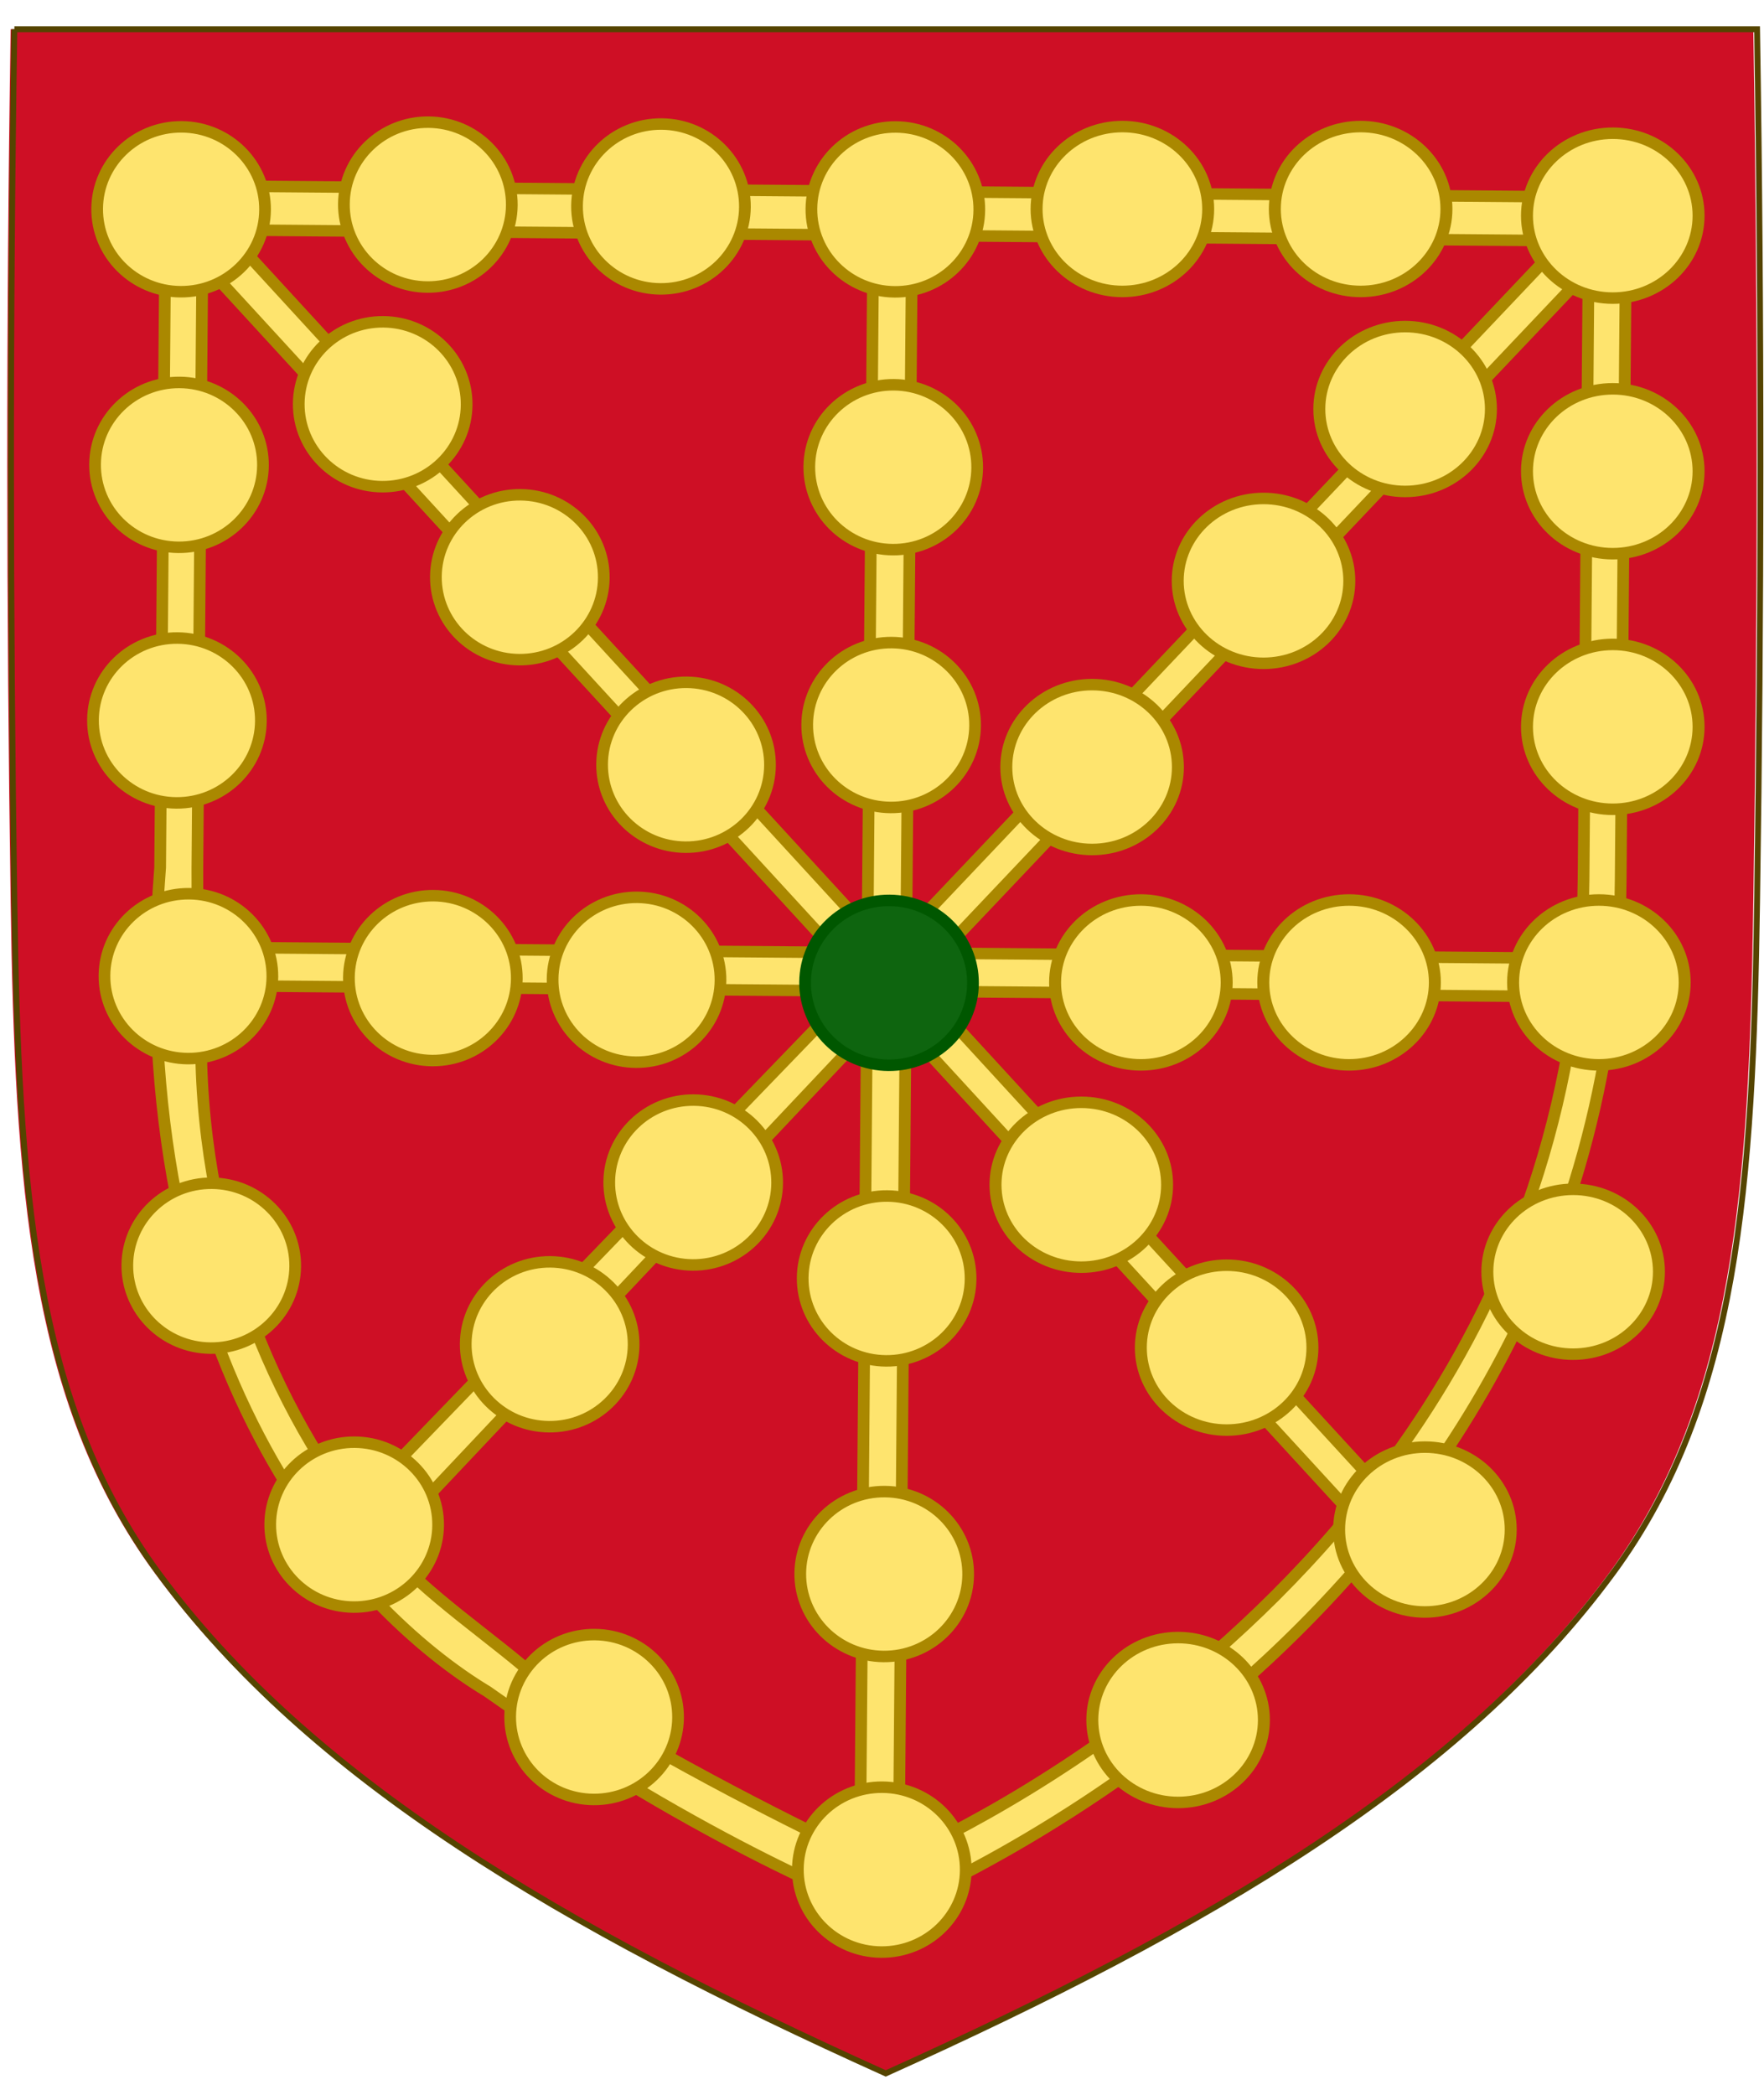 <?xml version="1.0" encoding="UTF-8" standalone="no"?>
<!-- Created with Inkscape (http://www.inkscape.org/) -->

<svg
   xmlns:dc="http://purl.org/dc/elements/1.1/"
   xmlns:cc="http://creativecommons.org/ns#"
   xmlns:rdf="http://www.w3.org/1999/02/22-rdf-syntax-ns#"
   xmlns:svg="http://www.w3.org/2000/svg"
   xmlns="http://www.w3.org/2000/svg"
   xmlns:xlink="http://www.w3.org/1999/xlink"
   xmlns:sodipodi="http://sodipodi.sourceforge.net/DTD/sodipodi-0.dtd"
   xmlns:inkscape="http://www.inkscape.org/namespaces/inkscape"
   width="777.844"
   height="923.844"
   id="svg4276"
   version="1.1"
   inkscape:version="0.48.0 r9654"
   sodipodi:docname="11.svg">
  <defs
     id="defs4278" />
  <sodipodi:namedview
     id="base"
     pagecolor="#ffffff"
     bordercolor="#666666"
     borderopacity="1.0"
     inkscape:pageopacity="0.0"
     inkscape:pageshadow="2"
     inkscape:zoom="0.60571791"
     inkscape:cx="397.77728"
     inkscape:cy="553.53957"
     inkscape:document-units="px"
     inkscape:current-layer="layer1"
     showgrid="false"
     fit-margin-top="0"
     fit-margin-left="0"
     fit-margin-right="0"
     fit-margin-bottom="0"
     inkscape:window-width="1280"
     inkscape:window-height="968"
     inkscape:window-x="-4"
     inkscape:window-y="-4"
     inkscape:window-maximized="1" />
  <g
     inkscape:label="Capa 1"
     inkscape:groupmode="layer"
     id="layer1"
     transform="translate(506,181.125)">
    <path
       sodipodi:nodetypes="csscsscc"
       d="m -501.303,-168.233 c -2.036,128.316 -1.916,256.65 0,384.962 1.846,123.625 8.012,220.098 63.396,295.532 66.715,90.868 177.859,156.442 320.828,220.867 142.969,-64.425 254.113,-130 320.828,-220.867 55.383,-75.434 61.55,-171.907 63.396,-295.532 1.916,-128.312 2.036,-256.646 0,-384.962 l -768.448,0 z"
       style="fill:#ce0f25;fill-opacity:1;stroke:none;display:inline"
       id="path7014-6-7-28-1-5-9-7-4"
       inkscape:connector-curvature="0" />
    <path
       sodipodi:nodetypes="csscsscc"
       d="m -499.652,-168.233 c -2.036,128.316 -1.916,256.65 0,384.962 1.846,123.625 8.012,220.098 63.396,295.532 66.715,90.868 177.859,156.442 320.828,220.867 142.969,-64.425 254.113,-130 320.828,-220.867 55.383,-75.434 61.55,-171.907 63.396,-295.532 1.916,-128.312 2.036,-256.646 0,-384.962 l -768.448,0 z"
       style="fill:none;stroke:#554400;stroke-width:2.582;stroke-miterlimit:4;stroke-opacity:1;stroke-dasharray:none;display:inline"
       id="path7014-6-7-28-1-5-9-7"
       inkscape:connector-curvature="0" />
    <g
       transform="matrix(1.497,0.012,-0.012,1.47,-486.706,-162.433)"
       id="g7585"
       style="fill:#fee46e;fill-opacity:1;stroke:#aa8800;stroke-width:3.45;stroke-miterlimit:4;stroke-opacity:1;stroke-dasharray:none;display:inline">
      <g
         transform="translate(1.868,-58.451)"
         id="layer4-48"
         style="fill:#fee46e;fill-opacity:1;stroke-width:3.45;stroke-miterlimit:4;stroke-dasharray:none" />
      <use
         transform="translate(-162.438,-409.461)"
         id="use7493"
         style="fill:#fee46e;fill-opacity:1;stroke-width:3.45;stroke-miterlimit:4;stroke-dasharray:none;display:inline"
         x="0"
         y="0"
         width="600"
         height="660"
         xlink:href="#g7346" />
      <use
         transform="translate(-960.442,-653.088)"
         id="use7496"
         style="fill:#fee46e;fill-opacity:1;stroke-width:3.45;stroke-miterlimit:4;stroke-dasharray:none;display:inline"
         x="0"
         y="0"
         width="600"
         height="660"
         xlink:href="#g7346" />
      <path
         inkscape:connector-curvature="0"
         transform="translate(506.793,460.447)"
         id="rect4925"
         d="m -465.031,-417.781 -4.844,0.156 c -2.744,4e-5 -0.656,5.906 -0.656,5.906 10e-6,0.009 0,0.041 0,0.062 10e-6,0.136 0,0.438 0,0.438 10e-6,0.085 0,0.1 0,0.219 l 0,6.375 c 10e-6,2.588 0,3.549 0,10.438 10e-6,22.174 0,71.675 0,180.969 -10.32,149.656 58.909,222.564 98.337,246.318 65.229,46.114 115.007,64.495 115.007,64.495 l 1.781,0.719 1.75,-0.719 c 0,-2e-6 53.218,-21.821 106.406,-71.375 53.188,-49.554 106.938,-127.623 106.938,-239.438 l 0,-198 0,-6.562 -5.5,0 z m 12.125,13.156 190.906,0 0,208.406 z m 202.312,0 191.906,0 -191.906,209.469 z m 199.344,8.719 0,182.688 c 0,8.125 -0.337,16.061 -0.906,23.812 l -188.25,0 z M -459.562,-395 l 188.344,205.594 -187.469,0 c -0.569,-7.751 -0.875,-15.687 -0.875,-23.812 0,-109.293 0,-158.795 0,-180.969 0,-0.536 0,-0.345 0,-0.812 z m 1.906,217.094 191.25,0 -145.603,156.102 c -28.247,-38.105 -49.374,-93.108 -45.647,-156.102 z m 212.438,0 192.031,0 c -6.62,59.797 -29.625,108.072 -58.031,146.25 z m -5.375,10.969 132.312,144.406 c -11.432,14.301 -23.536,27.085 -35.688,38.406 -41.868,39.008 -82.597,59.788 -96.625,66.312 z M -262,-165.875 l 0,247.25 c -15.479,-7.364 -54.672,-26.324 -94.875,-51.74 -12.275,-11.436 -34.818,-26.086 -46.352,-40.564 z"
         style="fill:#fee46e;fill-opacity:1;fill-rule:nonzero;stroke:#aa8800;stroke-width:3.45;stroke-linecap:round;stroke-linejoin:round;stroke-miterlimit:4;stroke-opacity:1;stroke-dasharray:none;stroke-dashoffset:0"
         sodipodi:nodetypes="cccccssscccccsscccccccccccccsccccccsscccccccccccsccccccc" />
      <path
         transform="matrix(0.921,0,0,0.921,730.959,237.512)"
         d="m -494.027,46.181 c 0,14.828 -12.021,26.849 -26.849,26.849 -14.828,0 -26.849,-12.021 -26.849,-26.849 0,-14.828 12.021,-26.849 26.849,-26.849 14.828,0 26.849,12.021 26.849,26.849 z"
         sodipodi:ry="26.849302"
         sodipodi:rx="26.849302"
         sodipodi:cy="46.180798"
         sodipodi:cx="-520.87646"
         id="path5329"
         style="fill:#0e650f;fill-opacity:1;fill-rule:nonzero;stroke:#005700;stroke-width:3.744;stroke-linecap:round;stroke-linejoin:round;stroke-miterlimit:4;stroke-opacity:1;stroke-dasharray:none;stroke-dashoffset:0"
         sodipodi:type="arc" />
      <path
         sodipodi:type="arc"
         style="fill:#fee46e;fill-opacity:1;fill-rule:nonzero;stroke:#aa8800;stroke-width:3.744;stroke-linecap:round;stroke-linejoin:round;stroke-miterlimit:4;stroke-opacity:1;stroke-dasharray:none;stroke-dashoffset:0"
         id="path5355"
         sodipodi:cx="-520.87646"
         sodipodi:cy="46.180798"
         sodipodi:rx="26.849302"
         sodipodi:ry="26.849302"
         d="m -494.027,46.181 c 0,14.828 -12.021,26.849 -26.849,26.849 -14.828,0 -26.849,-12.021 -26.849,-26.849 0,-14.828 12.021,-26.849 26.849,-26.849 14.828,0 26.849,12.021 26.849,26.849 z"
         transform="matrix(0.921,0,0,0.921,730.959,160.178)" />
      <path
         transform="matrix(0.921,0,0,0.921,730.959,5.512)"
         d="m -494.027,46.181 c 0,14.828 -12.021,26.849 -26.849,26.849 -14.828,0 -26.849,-12.021 -26.849,-26.849 0,-14.828 12.021,-26.849 26.849,-26.849 14.828,0 26.849,12.021 26.849,26.849 z"
         sodipodi:ry="26.849302"
         sodipodi:rx="26.849302"
         sodipodi:cy="46.180798"
         sodipodi:cx="-520.87646"
         id="path5357"
         style="fill:#fee46e;fill-opacity:1;fill-rule:nonzero;stroke:#aa8800;stroke-width:3.744;stroke-linecap:round;stroke-linejoin:round;stroke-miterlimit:4;stroke-opacity:1;stroke-dasharray:none;stroke-dashoffset:0"
         sodipodi:type="arc" />
      <path
         sodipodi:type="arc"
         style="fill:#fee46e;fill-opacity:1;fill-rule:nonzero;stroke:#aa8800;stroke-width:3.744;stroke-linecap:round;stroke-linejoin:round;stroke-miterlimit:4;stroke-opacity:1;stroke-dasharray:none;stroke-dashoffset:0"
         id="path5359"
         sodipodi:cx="-520.87646"
         sodipodi:cy="46.180798"
         sodipodi:rx="26.849302"
         sodipodi:ry="26.849302"
         d="m -494.027,46.181 c 0,14.828 -12.021,26.849 -26.849,26.849 -14.828,0 -26.849,-12.021 -26.849,-26.849 0,-14.828 12.021,-26.849 26.849,-26.849 14.828,0 26.849,12.021 26.849,26.849 z"
         transform="matrix(0.921,0,0,0.921,730.959,82.845)" />
      <path
         sodipodi:type="arc"
         style="fill:#fee46e;fill-opacity:1;fill-rule:nonzero;stroke:#aa8800;stroke-width:3.744;stroke-linecap:round;stroke-linejoin:round;stroke-miterlimit:4;stroke-opacity:1;stroke-dasharray:none;stroke-dashoffset:0"
         id="path5361"
         sodipodi:cx="-520.87646"
         sodipodi:cy="46.180798"
         sodipodi:rx="26.849302"
         sodipodi:ry="26.849302"
         d="m -494.027,46.181 c 0,14.828 -12.021,26.849 -26.849,26.849 -14.828,0 -26.849,-12.021 -26.849,-26.849 0,-14.828 12.021,-26.849 26.849,-26.849 14.828,0 26.849,12.021 26.849,26.849 z"
         transform="matrix(0.921,0,0,0.921,730.959,326.178)" />
      <path
         transform="matrix(0.921,0,0,0.921,730.959,414.845)"
         d="m -494.027,46.181 c 0,14.828 -12.021,26.849 -26.849,26.849 -14.828,0 -26.849,-12.021 -26.849,-26.849 0,-14.828 12.021,-26.849 26.849,-26.849 14.828,0 26.849,12.021 26.849,26.849 z"
         sodipodi:ry="26.849302"
         sodipodi:rx="26.849302"
         sodipodi:cy="46.180798"
         sodipodi:cx="-520.87646"
         id="path5363"
         style="fill:#fee46e;fill-opacity:1;fill-rule:nonzero;stroke:#aa8800;stroke-width:3.744;stroke-linecap:round;stroke-linejoin:round;stroke-miterlimit:4;stroke-opacity:1;stroke-dasharray:none;stroke-dashoffset:0"
         sodipodi:type="arc" />
      <path
         sodipodi:type="arc"
         style="fill:#fee46e;fill-opacity:1;fill-rule:nonzero;stroke:#aa8800;stroke-width:3.744;stroke-linecap:round;stroke-linejoin:round;stroke-miterlimit:4;stroke-opacity:1;stroke-dasharray:none;stroke-dashoffset:0"
         id="path5365"
         sodipodi:cx="-520.87646"
         sodipodi:cy="46.180798"
         sodipodi:rx="26.849302"
         sodipodi:ry="26.849302"
         d="m -494.027,46.181 c 0,14.828 -12.021,26.849 -26.849,26.849 -14.828,0 -26.849,-12.021 -26.849,-26.849 0,-14.828 12.021,-26.849 26.849,-26.849 14.828,0 26.849,12.021 26.849,26.849 z"
         transform="matrix(0.921,0,0,0.921,730.959,503.512)" />
      <g
         transform="matrix(0.558,0.631,-0.486,0.43,488.942,92.859)"
         id="g3241"
         style="fill:#fee46e;fill-opacity:1;stroke:#aa8800;stroke-width:4.666;stroke-miterlimit:4;stroke-opacity:1;stroke-dasharray:none" />
      <g
         style="fill:#fee46e;fill-opacity:1;stroke:#aa8800;stroke-width:4.098;stroke-miterlimit:4;stroke-opacity:1;stroke-dasharray:none"
         transform="matrix(0.842,0,0,0.842,-511.134,-146.371)"
         id="g5491" />
    </g>
    <g
       transform="matrix(1.497,0.012,-0.012,1.47,-487.266,-162.905)"
       style="fill:#fee46e;fill-opacity:1;stroke:#aa8800;stroke-width:3.45;stroke-miterlimit:4;stroke-opacity:1;stroke-dasharray:none;display:inline"
       id="g5407">
      <path
         transform="matrix(0.921,0,0,0.921,656.959,237.512)"
         d="m -494.027,46.181 c 0,14.828 -12.021,26.849 -26.849,26.849 -14.828,0 -26.849,-12.021 -26.849,-26.849 0,-14.828 12.021,-26.849 26.849,-26.849 14.828,0 26.849,12.021 26.849,26.849 z"
         sodipodi:ry="26.849302"
         sodipodi:rx="26.849302"
         sodipodi:cy="46.180798"
         sodipodi:cx="-520.87646"
         id="path5367"
         style="fill:#fee46e;fill-opacity:1;fill-rule:nonzero;stroke:#aa8800;stroke-width:3.744;stroke-linecap:round;stroke-linejoin:round;stroke-miterlimit:4;stroke-opacity:1;stroke-dasharray:none;stroke-dashoffset:0"
         sodipodi:type="arc" />
      <path
         sodipodi:type="arc"
         style="fill:#fee46e;fill-opacity:1;fill-rule:nonzero;stroke:#aa8800;stroke-width:3.744;stroke-linecap:round;stroke-linejoin:round;stroke-miterlimit:4;stroke-opacity:1;stroke-dasharray:none;stroke-dashoffset:0"
         id="path5369"
         sodipodi:cx="-520.87646"
         sodipodi:cy="46.180798"
         sodipodi:rx="26.849302"
         sodipodi:ry="26.849302"
         d="m -494.027,46.181 c 0,14.828 -12.021,26.849 -26.849,26.849 -14.828,0 -26.849,-12.021 -26.849,-26.849 0,-14.828 12.021,-26.849 26.849,-26.849 14.828,0 26.849,12.021 26.849,26.849 z"
         transform="matrix(0.921,0,0,0.921,524.959,237.512)" />
      <path
         transform="matrix(0.921,0,0,0.921,520.959,7.512)"
         d="m -494.027,46.181 c 0,14.828 -12.021,26.849 -26.849,26.849 -14.828,0 -26.849,-12.021 -26.849,-26.849 0,-14.828 12.021,-26.849 26.849,-26.849 14.828,0 26.849,12.021 26.849,26.849 z"
         sodipodi:ry="26.849302"
         sodipodi:rx="26.849302"
         sodipodi:cy="46.180798"
         sodipodi:cx="-520.87646"
         id="path5375"
         style="fill:#fee46e;fill-opacity:1;fill-rule:nonzero;stroke:#aa8800;stroke-width:3.744;stroke-linecap:round;stroke-linejoin:round;stroke-miterlimit:4;stroke-opacity:1;stroke-dasharray:none;stroke-dashoffset:0"
         sodipodi:type="arc" />
      <path
         sodipodi:type="arc"
         style="fill:#fee46e;fill-opacity:1;fill-rule:nonzero;stroke:#aa8800;stroke-width:3.744;stroke-linecap:round;stroke-linejoin:round;stroke-miterlimit:4;stroke-opacity:1;stroke-dasharray:none;stroke-dashoffset:0"
         id="path5379"
         sodipodi:cx="-520.87646"
         sodipodi:cy="46.180798"
         sodipodi:rx="26.849302"
         sodipodi:ry="26.849302"
         d="m -494.027,46.181 c 0,14.828 -12.021,26.849 -26.849,26.849 -14.828,0 -26.849,-12.021 -26.849,-26.849 0,-14.828 12.021,-26.849 26.849,-26.849 14.828,0 26.849,12.021 26.849,26.849 z"
         transform="matrix(0.921,0,0,0.921,575.1,401.62)" />
      <path
         sodipodi:type="arc"
         style="fill:#fee46e;fill-opacity:1;fill-rule:nonzero;stroke:#aa8800;stroke-width:3.744;stroke-linecap:round;stroke-linejoin:round;stroke-miterlimit:4;stroke-opacity:1;stroke-dasharray:none;stroke-dashoffset:0"
         id="path5383"
         sodipodi:cx="-520.87646"
         sodipodi:cy="46.180798"
         sodipodi:rx="26.849302"
         sodipodi:ry="26.849302"
         d="m -494.027,46.181 c 0,14.828 -12.021,26.849 -26.849,26.849 -14.828,0 -26.849,-12.021 -26.849,-26.849 0,-14.828 12.021,-26.849 26.849,-26.849 14.828,0 26.849,12.021 26.849,26.849 z"
         transform="matrix(0.921,0,0,0.921,580.806,65.506)" />
      <path
         transform="matrix(0.921,0,0,0.921,621.617,117.057)"
         d="m -494.027,46.181 c 0,14.828 -12.021,26.849 -26.849,26.849 -14.828,0 -26.849,-12.021 -26.849,-26.849 0,-14.828 12.021,-26.849 26.849,-26.849 14.828,0 26.849,12.021 26.849,26.849 z"
         sodipodi:ry="26.849302"
         sodipodi:rx="26.849302"
         sodipodi:cy="46.180798"
         sodipodi:cx="-520.87646"
         id="path5385"
         style="fill:#fee46e;fill-opacity:1;fill-rule:nonzero;stroke:#aa8800;stroke-width:3.744;stroke-linecap:round;stroke-linejoin:round;stroke-miterlimit:4;stroke-opacity:1;stroke-dasharray:none;stroke-dashoffset:0"
         sodipodi:type="arc" />
      <path
         sodipodi:type="arc"
         style="fill:#fee46e;fill-opacity:1;fill-rule:nonzero;stroke:#aa8800;stroke-width:3.744;stroke-linecap:round;stroke-linejoin:round;stroke-miterlimit:4;stroke-opacity:1;stroke-dasharray:none;stroke-dashoffset:0"
         id="path5387"
         sodipodi:cx="-520.87646"
         sodipodi:cy="46.180798"
         sodipodi:rx="26.849302"
         sodipodi:ry="26.849302"
         d="m -494.027,46.181 c 0,14.828 -12.021,26.849 -26.849,26.849 -14.828,0 -26.849,-12.021 -26.849,-26.849 0,-14.828 12.021,-26.849 26.849,-26.849 14.828,0 26.849,12.021 26.849,26.849 z"
         transform="matrix(0.921,0,0,0.921,671.019,172.903)" />
      <path
         transform="matrix(0.921,0,0,0.921,662.293,5.512)"
         d="m -494.027,46.181 c 0,14.828 -12.021,26.849 -26.849,26.849 -14.828,0 -26.849,-12.021 -26.849,-26.849 0,-14.828 12.021,-26.849 26.849,-26.849 14.828,0 26.849,12.021 26.849,26.849 z"
         sodipodi:ry="26.849302"
         sodipodi:rx="26.849302"
         sodipodi:cy="46.180798"
         sodipodi:cx="-520.87646"
         id="path5389"
         style="fill:#fee46e;fill-opacity:1;fill-rule:nonzero;stroke:#aa8800;stroke-width:3.744;stroke-linecap:round;stroke-linejoin:round;stroke-miterlimit:4;stroke-opacity:1;stroke-dasharray:none;stroke-dashoffset:0"
         sodipodi:type="arc" />
      <path
         sodipodi:type="arc"
         style="fill:#fee46e;fill-opacity:1;fill-rule:nonzero;stroke:#aa8800;stroke-width:3.744;stroke-linecap:round;stroke-linejoin:round;stroke-miterlimit:4;stroke-opacity:1;stroke-dasharray:none;stroke-dashoffset:0"
         id="path5391"
         sodipodi:cx="-520.87646"
         sodipodi:cy="46.180798"
         sodipodi:rx="26.849302"
         sodipodi:ry="26.849302"
         d="m -494.027,46.181 c 0,14.828 -12.021,26.849 -26.849,26.849 -14.828,0 -26.849,-12.021 -26.849,-26.849 0,-14.828 12.021,-26.849 26.849,-26.849 14.828,0 26.849,12.021 26.849,26.849 z"
         transform="matrix(0.921,0,0,0.921,593.626,5.512)" />
      <path
         sodipodi:type="arc"
         style="fill:#fee46e;fill-opacity:1;fill-rule:nonzero;stroke:#aa8800;stroke-width:3.744;stroke-linecap:round;stroke-linejoin:round;stroke-miterlimit:4;stroke-opacity:1;stroke-dasharray:none;stroke-dashoffset:0"
         id="path5393"
         sodipodi:cx="-520.87646"
         sodipodi:cy="46.180798"
         sodipodi:rx="26.849302"
         sodipodi:ry="26.849302"
         d="m -494.027,46.181 c 0,14.828 -12.021,26.849 -26.849,26.849 -14.828,0 -26.849,-12.021 -26.849,-26.849 0,-14.828 12.021,-26.849 26.849,-26.849 14.828,0 26.849,12.021 26.849,26.849 z"
         transform="matrix(0.921,0,0,0.921,520.959,84.178)" />
      <path
         transform="matrix(0.921,0,0,0.921,520.959,160.845)"
         d="m -494.027,46.181 c 0,14.828 -12.021,26.849 -26.849,26.849 -14.828,0 -26.849,-12.021 -26.849,-26.849 0,-14.828 12.021,-26.849 26.849,-26.849 14.828,0 26.849,12.021 26.849,26.849 z"
         sodipodi:ry="26.849302"
         sodipodi:rx="26.849302"
         sodipodi:cy="46.180798"
         sodipodi:cx="-520.87646"
         id="path5395"
         style="fill:#fee46e;fill-opacity:1;fill-rule:nonzero;stroke:#aa8800;stroke-width:3.744;stroke-linecap:round;stroke-linejoin:round;stroke-miterlimit:4;stroke-opacity:1;stroke-dasharray:none;stroke-dashoffset:0"
         sodipodi:type="arc" />
      <path
         sodipodi:type="arc"
         style="fill:#fee46e;fill-opacity:1;fill-rule:nonzero;stroke:#aa8800;stroke-width:3.744;stroke-linecap:round;stroke-linejoin:round;stroke-miterlimit:4;stroke-opacity:1;stroke-dasharray:none;stroke-dashoffset:0"
         id="path5397"
         sodipodi:cx="-520.87646"
         sodipodi:cy="46.180798"
         sodipodi:rx="26.849302"
         sodipodi:ry="26.849302"
         d="m -494.027,46.181 c 0,14.828 -12.021,26.849 -26.849,26.849 -14.828,0 -26.849,-12.021 -26.849,-26.849 0,-14.828 12.021,-26.849 26.849,-26.849 14.828,0 26.849,12.021 26.849,26.849 z"
         transform="matrix(0.921,0,0,0.921,596.959,237.512)" />
      <path
         transform="matrix(0.921,0,0,0.921,532.382,324.294)"
         d="m -494.027,46.181 c 0,14.828 -12.021,26.849 -26.849,26.849 -14.828,0 -26.849,-12.021 -26.849,-26.849 0,-14.828 12.021,-26.849 26.849,-26.849 14.828,0 26.849,12.021 26.849,26.849 z"
         sodipodi:ry="26.849302"
         sodipodi:rx="26.849302"
         sodipodi:cy="46.180798"
         sodipodi:cx="-520.87646"
         id="path5399"
         style="fill:#fee46e;fill-opacity:1;fill-rule:nonzero;stroke:#aa8800;stroke-width:3.744;stroke-linecap:round;stroke-linejoin:round;stroke-miterlimit:4;stroke-opacity:1;stroke-dasharray:none;stroke-dashoffset:0"
         sodipodi:type="arc" />
      <path
         sodipodi:type="arc"
         style="fill:#fee46e;fill-opacity:1;fill-rule:nonzero;stroke:#aa8800;stroke-width:3.744;stroke-linecap:round;stroke-linejoin:round;stroke-miterlimit:4;stroke-opacity:1;stroke-dasharray:none;stroke-dashoffset:0"
         id="path5401"
         sodipodi:cx="-520.87646"
         sodipodi:cy="46.180798"
         sodipodi:rx="26.849302"
         sodipodi:ry="26.849302"
         d="m -494.027,46.181 c 0,14.828 -12.021,26.849 -26.849,26.849 -14.828,0 -26.849,-12.021 -26.849,-26.849 0,-14.828 12.021,-26.849 26.849,-26.849 14.828,0 26.849,12.021 26.849,26.849 z"
         transform="matrix(0.921,0,0,0.921,646.232,458.75)" />
      <path
         transform="matrix(0.921,0,0,0.921,632.247,347.057)"
         d="m -494.027,46.181 c 0,14.828 -12.021,26.849 -26.849,26.849 -14.828,0 -26.849,-12.021 -26.849,-26.849 0,-14.828 12.021,-26.849 26.849,-26.849 14.828,0 26.849,12.021 26.849,26.849 z"
         sodipodi:ry="26.849302"
         sodipodi:rx="26.849302"
         sodipodi:cy="46.180798"
         sodipodi:cx="-520.87646"
         id="path5403"
         style="fill:#fee46e;fill-opacity:1;fill-rule:nonzero;stroke:#aa8800;stroke-width:3.744;stroke-linecap:round;stroke-linejoin:round;stroke-miterlimit:4;stroke-opacity:1;stroke-dasharray:none;stroke-dashoffset:0"
         sodipodi:type="arc" />
      <path
         sodipodi:type="arc"
         style="fill:#fee46e;fill-opacity:1;fill-rule:nonzero;stroke:#aa8800;stroke-width:3.744;stroke-linecap:round;stroke-linejoin:round;stroke-miterlimit:4;stroke-opacity:1;stroke-dasharray:none;stroke-dashoffset:0"
         id="path5405"
         sodipodi:cx="-520.87646"
         sodipodi:cy="46.180798"
         sodipodi:rx="26.849302"
         sodipodi:ry="26.849302"
         d="m -494.027,46.181 c 0,14.828 -12.021,26.849 -26.849,26.849 -14.828,0 -26.849,-12.021 -26.849,-26.849 0,-14.828 12.021,-26.849 26.849,-26.849 14.828,0 26.849,12.021 26.849,26.849 z"
         transform="matrix(0.921,0,0,0.921,674.132,298.191)" />
    </g>
    <g
       transform="matrix(-1.53,0,0,1.47,268.245,-159.594)"
       id="g7585-2"
       style="fill:#fee46e;fill-opacity:1;stroke:#aa8800;stroke-width:3.45;stroke-miterlimit:4;stroke-opacity:1;stroke-dasharray:none;display:inline">
      <g
         transform="translate(1.868,-58.451)"
         id="layer4-48-7"
         style="fill:#fee46e;fill-opacity:1;stroke-width:3.45;stroke-miterlimit:4;stroke-dasharray:none" />
      <use
         transform="translate(-162.438,-409.461)"
         id="use7493-6"
         style="fill:#fee46e;fill-opacity:1;stroke-width:3.45;stroke-miterlimit:4;stroke-dasharray:none;display:inline"
         x="0"
         y="0"
         width="600"
         height="660"
         xlink:href="#g7346" />
      <use
         transform="translate(-960.442,-653.088)"
         id="use7496-1"
         style="fill:#fee46e;fill-opacity:1;stroke-width:3.45;stroke-miterlimit:4;stroke-dasharray:none;display:inline"
         x="0"
         y="0"
         width="600"
         height="660"
         xlink:href="#g7346" />
      <g
         style="fill:#fee46e;fill-opacity:1;stroke:#aa8800;stroke-width:3.45;stroke-miterlimit:4;stroke-opacity:1;stroke-dasharray:none"
         id="g5407-5">
        <path
           transform="matrix(0.921,0,0,0.921,656.959,237.512)"
           d="m -494.027,46.181 c 0,14.828 -12.021,26.849 -26.849,26.849 -14.828,0 -26.849,-12.021 -26.849,-26.849 0,-14.828 12.021,-26.849 26.849,-26.849 14.828,0 26.849,12.021 26.849,26.849 z"
           sodipodi:ry="26.849302"
           sodipodi:rx="26.849302"
           sodipodi:cy="46.180798"
           sodipodi:cx="-520.87646"
           id="path5367-7"
           style="fill:#fee46e;fill-opacity:1;fill-rule:nonzero;stroke:#aa8800;stroke-width:3.744;stroke-linecap:round;stroke-linejoin:round;stroke-miterlimit:4;stroke-opacity:1;stroke-dasharray:none;stroke-dashoffset:0"
           sodipodi:type="arc" />
        <path
           sodipodi:type="arc"
           style="fill:#fee46e;fill-opacity:1;fill-rule:nonzero;stroke:#aa8800;stroke-width:3.744;stroke-linecap:round;stroke-linejoin:round;stroke-miterlimit:4;stroke-opacity:1;stroke-dasharray:none;stroke-dashoffset:0"
           id="path5369-6"
           sodipodi:cx="-520.87646"
           sodipodi:cy="46.180798"
           sodipodi:rx="26.849302"
           sodipodi:ry="26.849302"
           d="m -494.027,46.181 c 0,14.828 -12.021,26.849 -26.849,26.849 -14.828,0 -26.849,-12.021 -26.849,-26.849 0,-14.828 12.021,-26.849 26.849,-26.849 14.828,0 26.849,12.021 26.849,26.849 z"
           transform="matrix(0.921,0,0,0.921,524.959,237.512)" />
        <path
           transform="matrix(0.921,0,0,0.921,520.959,7.512)"
           d="m -494.027,46.181 c 0,14.828 -12.021,26.849 -26.849,26.849 -14.828,0 -26.849,-12.021 -26.849,-26.849 0,-14.828 12.021,-26.849 26.849,-26.849 14.828,0 26.849,12.021 26.849,26.849 z"
           sodipodi:ry="26.849302"
           sodipodi:rx="26.849302"
           sodipodi:cy="46.180798"
           sodipodi:cx="-520.87646"
           id="path5375-1"
           style="fill:#fee46e;fill-opacity:1;fill-rule:nonzero;stroke:#aa8800;stroke-width:3.744;stroke-linecap:round;stroke-linejoin:round;stroke-miterlimit:4;stroke-opacity:1;stroke-dasharray:none;stroke-dashoffset:0"
           sodipodi:type="arc" />
        <path
           sodipodi:type="arc"
           style="fill:#fee46e;fill-opacity:1;fill-rule:nonzero;stroke:#aa8800;stroke-width:3.744;stroke-linecap:round;stroke-linejoin:round;stroke-miterlimit:4;stroke-opacity:1;stroke-dasharray:none;stroke-dashoffset:0"
           id="path5379-8"
           sodipodi:cx="-520.87646"
           sodipodi:cy="46.180798"
           sodipodi:rx="26.849302"
           sodipodi:ry="26.849302"
           d="m -494.027,46.181 c 0,14.828 -12.021,26.849 -26.849,26.849 -14.828,0 -26.849,-12.021 -26.849,-26.849 0,-14.828 12.021,-26.849 26.849,-26.849 14.828,0 26.849,12.021 26.849,26.849 z"
           transform="matrix(0.921,0,0,0.921,575.1,401.62)" />
        <path
           sodipodi:type="arc"
           style="fill:#fee46e;fill-opacity:1;fill-rule:nonzero;stroke:#aa8800;stroke-width:3.744;stroke-linecap:round;stroke-linejoin:round;stroke-miterlimit:4;stroke-opacity:1;stroke-dasharray:none;stroke-dashoffset:0"
           id="path5383-9"
           sodipodi:cx="-520.87646"
           sodipodi:cy="46.180798"
           sodipodi:rx="26.849302"
           sodipodi:ry="26.849302"
           d="m -494.027,46.181 c 0,14.828 -12.021,26.849 -26.849,26.849 -14.828,0 -26.849,-12.021 -26.849,-26.849 0,-14.828 12.021,-26.849 26.849,-26.849 14.828,0 26.849,12.021 26.849,26.849 z"
           transform="matrix(0.921,0,0,0.921,580.806,65.506)" />
        <path
           transform="matrix(0.921,0,0,0.921,621.617,117.057)"
           d="m -494.027,46.181 c 0,14.828 -12.021,26.849 -26.849,26.849 -14.828,0 -26.849,-12.021 -26.849,-26.849 0,-14.828 12.021,-26.849 26.849,-26.849 14.828,0 26.849,12.021 26.849,26.849 z"
           sodipodi:ry="26.849302"
           sodipodi:rx="26.849302"
           sodipodi:cy="46.180798"
           sodipodi:cx="-520.87646"
           id="path5385-2"
           style="fill:#fee46e;fill-opacity:1;fill-rule:nonzero;stroke:#aa8800;stroke-width:3.744;stroke-linecap:round;stroke-linejoin:round;stroke-miterlimit:4;stroke-opacity:1;stroke-dasharray:none;stroke-dashoffset:0"
           sodipodi:type="arc" />
        <path
           sodipodi:type="arc"
           style="fill:#fee46e;fill-opacity:1;fill-rule:nonzero;stroke:#aa8800;stroke-width:3.744;stroke-linecap:round;stroke-linejoin:round;stroke-miterlimit:4;stroke-opacity:1;stroke-dasharray:none;stroke-dashoffset:0"
           id="path5387-7"
           sodipodi:cx="-520.87646"
           sodipodi:cy="46.180798"
           sodipodi:rx="26.849302"
           sodipodi:ry="26.849302"
           d="m -494.027,46.181 c 0,14.828 -12.021,26.849 -26.849,26.849 -14.828,0 -26.849,-12.021 -26.849,-26.849 0,-14.828 12.021,-26.849 26.849,-26.849 14.828,0 26.849,12.021 26.849,26.849 z"
           transform="matrix(0.921,0,0,0.921,671.019,172.903)" />
        <path
           transform="matrix(0.921,0,0,0.921,662.293,5.512)"
           d="m -494.027,46.181 c 0,14.828 -12.021,26.849 -26.849,26.849 -14.828,0 -26.849,-12.021 -26.849,-26.849 0,-14.828 12.021,-26.849 26.849,-26.849 14.828,0 26.849,12.021 26.849,26.849 z"
           sodipodi:ry="26.849302"
           sodipodi:rx="26.849302"
           sodipodi:cy="46.180798"
           sodipodi:cx="-520.87646"
           id="path5389-9"
           style="fill:#fee46e;fill-opacity:1;fill-rule:nonzero;stroke:#aa8800;stroke-width:3.744;stroke-linecap:round;stroke-linejoin:round;stroke-miterlimit:4;stroke-opacity:1;stroke-dasharray:none;stroke-dashoffset:0"
           sodipodi:type="arc" />
        <path
           sodipodi:type="arc"
           style="fill:#fee46e;fill-opacity:1;fill-rule:nonzero;stroke:#aa8800;stroke-width:3.744;stroke-linecap:round;stroke-linejoin:round;stroke-miterlimit:4;stroke-opacity:1;stroke-dasharray:none;stroke-dashoffset:0"
           id="path5391-5"
           sodipodi:cx="-520.87646"
           sodipodi:cy="46.180798"
           sodipodi:rx="26.849302"
           sodipodi:ry="26.849302"
           d="m -494.027,46.181 c 0,14.828 -12.021,26.849 -26.849,26.849 -14.828,0 -26.849,-12.021 -26.849,-26.849 0,-14.828 12.021,-26.849 26.849,-26.849 14.828,0 26.849,12.021 26.849,26.849 z"
           transform="matrix(0.921,0,0,0.921,593.626,5.512)" />
        <path
           sodipodi:type="arc"
           style="fill:#fee46e;fill-opacity:1;fill-rule:nonzero;stroke:#aa8800;stroke-width:3.744;stroke-linecap:round;stroke-linejoin:round;stroke-miterlimit:4;stroke-opacity:1;stroke-dasharray:none;stroke-dashoffset:0"
           id="path5393-4"
           sodipodi:cx="-520.87646"
           sodipodi:cy="46.180798"
           sodipodi:rx="26.849302"
           sodipodi:ry="26.849302"
           d="m -494.027,46.181 c 0,14.828 -12.021,26.849 -26.849,26.849 -14.828,0 -26.849,-12.021 -26.849,-26.849 0,-14.828 12.021,-26.849 26.849,-26.849 14.828,0 26.849,12.021 26.849,26.849 z"
           transform="matrix(0.921,0,0,0.921,520.959,84.178)" />
        <path
           transform="matrix(0.921,0,0,0.921,520.959,160.845)"
           d="m -494.027,46.181 c 0,14.828 -12.021,26.849 -26.849,26.849 -14.828,0 -26.849,-12.021 -26.849,-26.849 0,-14.828 12.021,-26.849 26.849,-26.849 14.828,0 26.849,12.021 26.849,26.849 z"
           sodipodi:ry="26.849302"
           sodipodi:rx="26.849302"
           sodipodi:cy="46.180798"
           sodipodi:cx="-520.87646"
           id="path5395-3"
           style="fill:#fee46e;fill-opacity:1;fill-rule:nonzero;stroke:#aa8800;stroke-width:3.744;stroke-linecap:round;stroke-linejoin:round;stroke-miterlimit:4;stroke-opacity:1;stroke-dasharray:none;stroke-dashoffset:0"
           sodipodi:type="arc" />
        <path
           sodipodi:type="arc"
           style="fill:#fee46e;fill-opacity:1;fill-rule:nonzero;stroke:#aa8800;stroke-width:3.744;stroke-linecap:round;stroke-linejoin:round;stroke-miterlimit:4;stroke-opacity:1;stroke-dasharray:none;stroke-dashoffset:0"
           id="path5397-1"
           sodipodi:cx="-520.87646"
           sodipodi:cy="46.180798"
           sodipodi:rx="26.849302"
           sodipodi:ry="26.849302"
           d="m -494.027,46.181 c 0,14.828 -12.021,26.849 -26.849,26.849 -14.828,0 -26.849,-12.021 -26.849,-26.849 0,-14.828 12.021,-26.849 26.849,-26.849 14.828,0 26.849,12.021 26.849,26.849 z"
           transform="matrix(0.921,0,0,0.921,596.959,237.512)" />
        <path
           transform="matrix(0.921,0,0,0.921,532.382,324.294)"
           d="m -494.027,46.181 c 0,14.828 -12.021,26.849 -26.849,26.849 -14.828,0 -26.849,-12.021 -26.849,-26.849 0,-14.828 12.021,-26.849 26.849,-26.849 14.828,0 26.849,12.021 26.849,26.849 z"
           sodipodi:ry="26.849302"
           sodipodi:rx="26.849302"
           sodipodi:cy="46.180798"
           sodipodi:cx="-520.87646"
           id="path5399-2"
           style="fill:#fee46e;fill-opacity:1;fill-rule:nonzero;stroke:#aa8800;stroke-width:3.744;stroke-linecap:round;stroke-linejoin:round;stroke-miterlimit:4;stroke-opacity:1;stroke-dasharray:none;stroke-dashoffset:0"
           sodipodi:type="arc" />
        <path
           sodipodi:type="arc"
           style="fill:#fee46e;fill-opacity:1;fill-rule:nonzero;stroke:#aa8800;stroke-width:3.744;stroke-linecap:round;stroke-linejoin:round;stroke-miterlimit:4;stroke-opacity:1;stroke-dasharray:none;stroke-dashoffset:0"
           id="path5401-3"
           sodipodi:cx="-520.87646"
           sodipodi:cy="46.180798"
           sodipodi:rx="26.849302"
           sodipodi:ry="26.849302"
           d="m -494.027,46.181 c 0,14.828 -12.021,26.849 -26.849,26.849 -14.828,0 -26.849,-12.021 -26.849,-26.849 0,-14.828 12.021,-26.849 26.849,-26.849 14.828,0 26.849,12.021 26.849,26.849 z"
           transform="matrix(0.921,0,0,0.921,646.232,458.75)" />
        <path
           transform="matrix(0.921,0,0,0.921,632.247,347.057)"
           d="m -494.027,46.181 c 0,14.828 -12.021,26.849 -26.849,26.849 -14.828,0 -26.849,-12.021 -26.849,-26.849 0,-14.828 12.021,-26.849 26.849,-26.849 14.828,0 26.849,12.021 26.849,26.849 z"
           sodipodi:ry="26.849302"
           sodipodi:rx="26.849302"
           sodipodi:cy="46.180798"
           sodipodi:cx="-520.87646"
           id="path5403-3"
           style="fill:#fee46e;fill-opacity:1;fill-rule:nonzero;stroke:#aa8800;stroke-width:3.744;stroke-linecap:round;stroke-linejoin:round;stroke-miterlimit:4;stroke-opacity:1;stroke-dasharray:none;stroke-dashoffset:0"
           sodipodi:type="arc" />
        <path
           sodipodi:type="arc"
           style="fill:#fee46e;fill-opacity:1;fill-rule:nonzero;stroke:#aa8800;stroke-width:3.744;stroke-linecap:round;stroke-linejoin:round;stroke-miterlimit:4;stroke-opacity:1;stroke-dasharray:none;stroke-dashoffset:0"
           id="path5405-4"
           sodipodi:cx="-520.87646"
           sodipodi:cy="46.180798"
           sodipodi:rx="26.849302"
           sodipodi:ry="26.849302"
           d="m -494.027,46.181 c 0,14.828 -12.021,26.849 -26.849,26.849 -14.828,0 -26.849,-12.021 -26.849,-26.849 0,-14.828 12.021,-26.849 26.849,-26.849 14.828,0 26.849,12.021 26.849,26.849 z"
           transform="matrix(0.921,0,0,0.921,674.132,298.191)" />
      </g>
      <g
         transform="matrix(0.558,0.631,-0.486,0.43,488.942,92.859)"
         id="g3241-1"
         style="fill:#fee46e;fill-opacity:1;stroke:#aa8800;stroke-width:4.666;stroke-miterlimit:4;stroke-opacity:1;stroke-dasharray:none" />
      <g
         style="fill:#fee46e;fill-opacity:1;stroke:#aa8800;stroke-width:4.098;stroke-miterlimit:4;stroke-opacity:1;stroke-dasharray:none"
         transform="matrix(0.842,0,0,0.842,-511.134,-146.371)"
         id="g5491-1" />
    </g>
  </g>
</svg>
